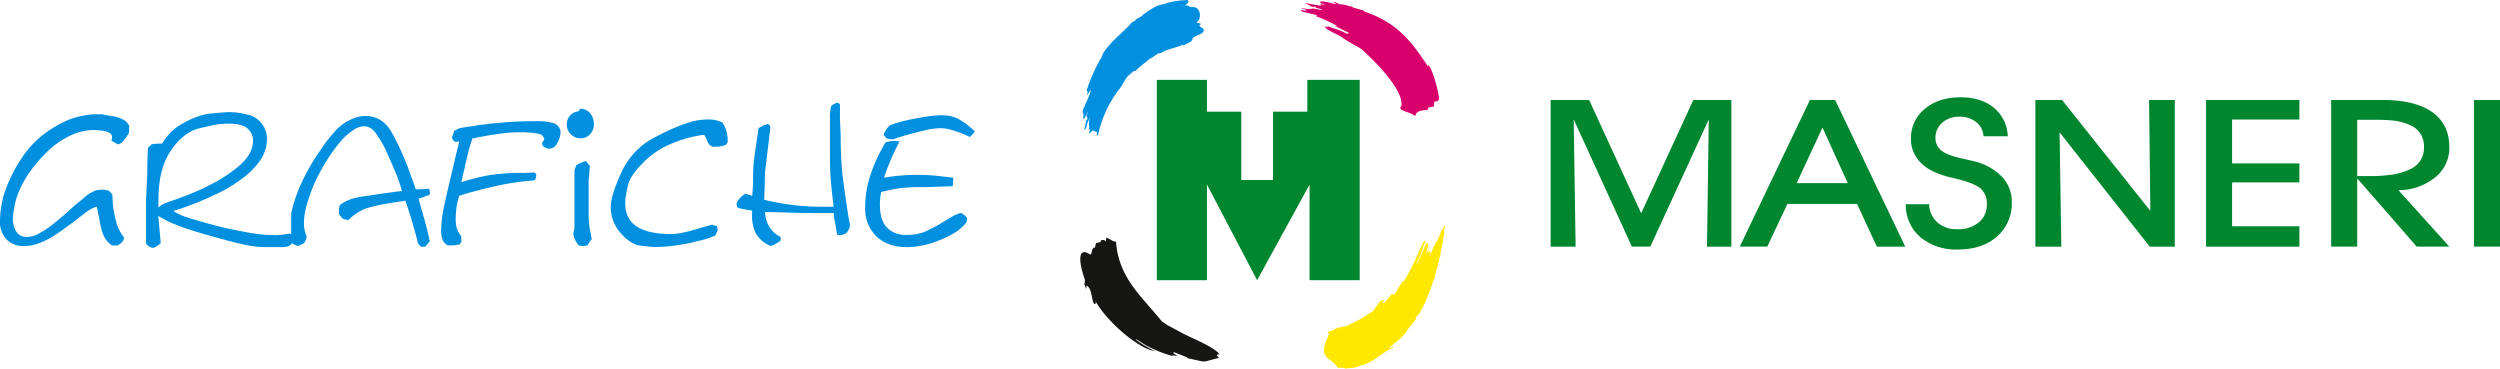 <svg xmlns="http://www.w3.org/2000/svg" xmlns:xlink="http://www.w3.org/1999/xlink" width="719.39" height="106.073" viewBox="0 0 719.39 106.073">
  <defs>
    <clipPath id="clip-path">
      <rect id="Rettangolo_1" data-name="Rettangolo 1" width="719.39" height="106.073" fill="none"/>
    </clipPath>
  </defs>
  <g id="Raggruppa_2" data-name="Raggruppa 2" transform="translate(0 0)">
    <g id="Raggruppa_1" data-name="Raggruppa 1" transform="translate(0 0)" clip-path="url(#clip-path)">
      <path id="Tracciato_1" data-name="Tracciato 1" d="M435.112,46.47V34.438a17.465,17.465,0,0,0,5.8-1.707,6.591,6.591,0,0,0,3.8-6.234,6.467,6.467,0,0,0-3.239-5.98,15.609,15.609,0,0,0-6.352-1.747v-5.8c5.138.249,9.122,1.41,11.992,3.447,3.276,2.353,4.9,5.724,4.9,10.177a10.873,10.873,0,0,1-4.074,8.585,16.828,16.828,0,0,1-10.583,3.684l14.657,16.245H442.62Zm31.474,8.638H459.1v-42.2h7.489ZM435.112,12.97v5.8c-1.2-.115-2.538-.159-4-.159H425.5v16.2h3.825a40.921,40.921,0,0,0,5.786-.371V46.47l-9.612-11V55.108H418v-42.2h14.9c.747,0,1.507,0,2.215.058M271.543,42.822v-5.98H278.9l-7.265-15.986-.09.178V12.913h3.728l20.176,42.2h-8.174l-5.7-12.285ZM295.6,42.9h6.714a7.248,7.248,0,0,0,2.376,5.239,8.156,8.156,0,0,0,5.726,1.95,9.256,9.256,0,0,0,6.183-1.95,6.509,6.509,0,0,0,2.328-5.239,5.731,5.731,0,0,0-1.721-4.439c-1.112-1.031-3.5-2-7.124-2.9-.208-.044-.5-.113-.948-.221-4.328-.951-7.487-2.471-9.441-4.6a10.225,10.225,0,0,1-1.938-3.027,8.744,8.744,0,0,1-.664-3.451,10.758,10.758,0,0,1,3.938-8.76c2.621-2.24,6.045-3.364,10.343-3.364,3.938,0,7.152,1,9.549,2.99a11.089,11.089,0,0,1,4.026,8.218H317.97a5.629,5.629,0,0,0-2.093-4.063,7.3,7.3,0,0,0-4.762-1.546,7.174,7.174,0,0,0-5.02,1.7,5.758,5.758,0,0,0-1.966,4.45,4.475,4.475,0,0,0,.381,1.816,3.983,3.983,0,0,0,1.091,1.548c1.017.994,3.188,1.866,6.511,2.572,1.534.332,2.736.625,3.571.835a16.324,16.324,0,0,1,7.766,4.522,10.529,10.529,0,0,1,2.665,7.143,12.638,12.638,0,0,1-4.291,9.891c-2.805,2.487-6.605,3.721-11.3,3.721a15.952,15.952,0,0,1-10.744-3.562A12.171,12.171,0,0,1,295.6,42.9m44.754,12.209h-7.468v-42.2h7.676l25.408,31.9-.367-31.9h7.4v42.2H365.8l-25.946-32.89Zm68.513,0H382v-42.2h26.864v5.625H389.5V31.148h19.357v5.484H389.5v12.62h19.357Zm-208.279,0H193.4v-42.2H204.48l14.978,32.6,15-32.6H245.41v42.2h-7.016l.514-36.612L222.078,55.108h-5.3L200.041,18.5Zm70.961-42.2v8.121l-7.351,15.808h7.351v5.98H261.537l-5.786,12.285h-7.92l20.183-42.2Z" transform="translate(252.803 15.862)" fill="#00862f"/>
      <path id="Tracciato_2" data-name="Tracciato 2" d="M169.24,15.3a4.009,4.009,0,0,0-1.776-.75.972.972,0,0,0-.909.591l-.189.159a3.656,3.656,0,0,0-2.39,1.287,3.835,3.835,0,0,0-.881,2.533,3.925,3.925,0,0,0,.427,1.781,3.785,3.785,0,0,0,1.451,1.543,3.906,3.906,0,0,0,2.07.623,3.584,3.584,0,0,0,2.734-1.167,4.091,4.091,0,0,0,1.128-2.912,4.694,4.694,0,0,0-.159-1.2,4.167,4.167,0,0,0-1.5-2.489m110.537,5.069a21.571,21.571,0,0,0-4.432-3.11,11.072,11.072,0,0,0-4.5-.835,26.38,26.38,0,0,0-3.327.258c-1.23.152-2.6.406-4.058.651-1.458.3-2.741.591-3.934.867-1.177.332-2.335.671-3.447,1.094a11.849,11.849,0,0,0-.981,1.112c-.192.335-.395.639-.526.872l-.337.754.967,1.117.406.044.369.12.468.044h.452l2.081-.674c1.2-.365,2.224-.69,3.149-.9.877-.263,2.215-.6,3.941-1.011a20.641,20.641,0,0,1,4.522-.623,11.191,11.191,0,0,1,2.536.307c.761.205,1.67.489,2.782.863,1.08.413,2.125.874,3.168,1.359l.9-.9.254-.383.261-.332ZM159.4,18.709a18.867,18.867,0,0,0-5.722-.579c-1.382,0-2.785,0-4.25.074s-3.472.173-6,.422c-2.593.2-5.436.591-8.656,1.089l-1.317.21-1.29.233-.528.3-.881.408-.171.455-.205.538-.166.547-.157.535.118.251.083.205.122.171a3.063,3.063,0,0,0,.747.565l1.038-.238-1,4.1-.365,1.55-2.166,9.217-.835,3.779a36.785,36.785,0,0,0-.851,6.894,7.062,7.062,0,0,0,.471,2.949,3.149,3.149,0,0,0,1.458,1.493c.637,0,1.25,0,1.788-.044a12.556,12.556,0,0,0,1.5-.205l.175-.159.205-.217.074-.166.132-.208v-.87a4,4,0,0,0-.09-.886,5.578,5.578,0,0,1-1.158-2.051,8.694,8.694,0,0,1-.376-2.8,24.529,24.529,0,0,1,.2-3.075,21.6,21.6,0,0,1,.411-2.189c.132-.505.261-.953.376-1.414l3.078-.925c3.941-1.082,7.281-1.857,10-2.4a85.687,85.687,0,0,1,8.689-1.124l.157-.335a2.86,2.86,0,0,0,.293-1.324l-.5-.588L151.009,33a64.139,64.139,0,0,0-10,.623,58.083,58.083,0,0,0-8.26,2.074c.249-1.114.526-2.413.874-3.779.281-1.366.618-2.736.955-4.114a42.3,42.3,0,0,1,1.366-4.725l2.284-.418c2.1-.411,4.067-.75,5.9-.951a33.906,33.906,0,0,1,4.688-.381,30.452,30.452,0,0,1,5.987.381,2.132,2.132,0,0,1,1.816,1.447l-.233.653-.171.219-.21.3.072.824.309.208.187.21.955.42a4.781,4.781,0,0,0,.969,0l1.034-.42.667-.828a9.854,9.854,0,0,0,.778-1.7,4.692,4.692,0,0,0,.307-1.541v-.618a3.024,3.024,0,0,0-1.88-2.162m10.052,28.027c-.046-.66-.076-1.5-.076-2.443V35.411L169.743,31l-.365-.445-.265-.3-.2-.325-.2-.293h-.254l-1.331.461-1.23.623-.468,1.128-.134.365V48.9l-.074.5-.245.867A5.28,5.28,0,0,0,166,53.134l.429.669.787.24h.837l.478-.118.547-.088.3-.5.233-.415.339-.42.332-.413-.581-3.1a11.9,11.9,0,0,1-.247-2.254m34.166-29.1a18.562,18.562,0,0,0-5.184.791,57.077,57.077,0,0,0-9.607,4.144,21.153,21.153,0,0,0-9.916,10.057c-2.067,4.487-3.147,7.812-3.147,10.045a11.1,11.1,0,0,0,2.939,7.773c1.92,2.111,3.735,3.278,5.454,3.484,1.7.166,2.695.293,2.985.328a4.752,4.752,0,0,0,.874.053H189a38.411,38.411,0,0,0,5.7-.471,43.324,43.324,0,0,0,6.315-1.283,16.038,16.038,0,0,0,2.194-.54c.411-.125.992-.33,1.728-.625l.4-.173.448-.118.75-1.541-.219-1.283-.734-.118-.7-.249-1.35.367L199.68,49.4c-1.405.418-2.621.7-3.687.9a14.367,14.367,0,0,1-2.919.3c-4.409,0-7.671-.741-9.888-2.2-2.194-1.447-3.267-3.7-3.267-6.735,0-.526.035-1.024.081-1.523.083-.505.291-1.659.651-3.412.341-1.786,1.79-3.991,4.324-6.559a24.247,24.247,0,0,1,8.728-5.775,35.731,35.731,0,0,1,8.924-2.363l.625,1.121.164.455.205.5a2,2,0,0,0,.581.817,5.457,5.457,0,0,0,.824.551h1.1a7.652,7.652,0,0,0,2.831-.588l.365-.526a3.27,3.27,0,0,0,.074-.754,9.232,9.232,0,0,0-1.493-5.073,8.962,8.962,0,0,0-4.28-.9m40.571,28.412c-.778-5.2-1.377-9.353-1.747-12.389a111.683,111.683,0,0,1-.535-11.621l-.215-4.605V13.311l-.247-.335h-.155l-.381-.166h-.18l-.263.166c-.768.3-1.214.628-1.377,1.038a12.9,12.9,0,0,0-.261,3.32V27.885c0,3.246.1,5.65.221,7.235.157,1.571.406,4.1.819,7.627h-2.651a73.843,73.843,0,0,1-9.095-.494,80.152,80.152,0,0,1-8.223-1.5l.161-4.69c0-1.539.048-2.7.118-3.583.092-.814.265-2.273.517-4.31l.771-6.559.09-.422.044-.664.046-1.034-.63-.574-1.405.45-1.334.743c-.833,5.449-1.29,8.813-1.405,10.057-.129,1.287-.175,3.2-.175,5.782l-.233,3.684-2.009-.662c-.408.291-.778.581-1.112.872-.337.33-.628.662-.879.957l-.452.7-.046.669.046.325.083.247.074.164.75.339,1.011.164.835.18.842.115.805.168v.953a11.662,11.662,0,0,0,1.034,5.519,8.649,8.649,0,0,0,3.41,3.283l.5.249.088.129h.205a2.311,2.311,0,0,0,.879-.21,10.959,10.959,0,0,0,1.4-.835l.586-.371.194-.674-.194-.531-.586-.293a8.155,8.155,0,0,1-3.708-5.973l-.111-.833c1.567,0,3.892.037,6.986.157,3.062.088,5.461.118,7.219.118h5.592l.118,1.375.27,1.336.291,1.8.323,1.728.535.12h.341a3.368,3.368,0,0,0,1.83-.692,4.24,4.24,0,0,0,.907-1.742l.09-.381-.215-1.128Zm33.1-1.064c-.162-.106-.413-.281-.674-.443a3.822,3.822,0,0,0-1.114.293,8.707,8.707,0,0,0-1.447.708l-2.87,1.7-.909.581c-1.712.946-3.075,1.647-4.074,2.076a12.654,12.654,0,0,1-2.822.791,19.971,19.971,0,0,1-2.45.15,7.382,7.382,0,0,1-5.724-2.109c-1.338-1.454-2.009-3.608-2.009-6.481V41.3c.046-.42.09-.84.09-1.16.039-.335.085-.63.129-.872a7.679,7.679,0,0,1,.159-.787c2.406-.549,4.284-.918,5.7-1.124a62.717,62.717,0,0,1,6.836-.247l6.268-.21,1.742-.055a9.021,9.021,0,0,0,.164-1.857V34.4l-3.851-.452c-1.366-.159-2.566-.251-3.622-.3-1.024-.072-1.991-.072-2.81-.072a55.114,55.114,0,0,0-9.637.819,67.642,67.642,0,0,1,4.485-10.424,7.266,7.266,0,0,0-1.336-.171,14.06,14.06,0,0,0-1.728.171l-1.011.261-1.31,2.4a42.685,42.685,0,0,0-3.449,8.479,29.719,29.719,0,0,0-1.054,7.923,10.959,10.959,0,0,0,3.161,8.172c2.113,2.081,5.069,3.161,8.8,3.161a23.3,23.3,0,0,0,7.847-1.41,30.143,30.143,0,0,0,5.89-2.7,13.839,13.839,0,0,0,3.417-2.988l.028-.3.145-.247.028-.33.062-.362-.4-.427a3.4,3.4,0,0,0-.66-.637M35.209,17.547a10.583,10.583,0,0,0-3.191-.955,23.084,23.084,0,0,1-2.669-.464H27.727a23.487,23.487,0,0,0-12.082,3.7,28.51,28.51,0,0,0-9.6,9.205A42.188,42.188,0,0,0,1.241,38.89,28.577,28.577,0,0,0,0,46.78a7.28,7.28,0,0,0,1.818,5.313,6.6,6.6,0,0,0,5.02,1.95,11.992,11.992,0,0,0,4.247-.743,22.906,22.906,0,0,0,3.735-1.779c1.2-.715,2.782-1.825,4.817-3.29l2.245-1.657.948-.745,2.111-1.666c.646-.42,1.084-.662,1.373-.826a9.566,9.566,0,0,1,1.541-.628l.178.886.863,4.312a13.4,13.4,0,0,0,1.241,3.777,7.234,7.234,0,0,0,2.111,2.2h1.6l.844-.54.634-.621.42-1.036a13.176,13.176,0,0,1-2.118-3.943,32.385,32.385,0,0,1-1.174-6.026l-.076-1.573-.074-1-.261-.251-.191-.215-.217-.242-.161-.205-.341-.125-.291-.083a5.007,5.007,0,0,0-.78-.162,2.724,2.724,0,0,0-.593-.046,11.92,11.92,0,0,0-1.82.208A10.046,10.046,0,0,0,24,40.348L22,41.963l-.7.584-2.914,2.621c-1.654,1.407-2.9,2.4-3.719,3.064a28.36,28.36,0,0,1-3.2,2.072,7.376,7.376,0,0,1-3.733,1.13c-2.095,0-3.373-1.2-3.869-3.691a3.581,3.581,0,0,1-.168-1.25A21.086,21.086,0,0,1,4.1,43a20.825,20.825,0,0,1,1.421-4.817A32.943,32.943,0,0,1,8.375,33a46.55,46.55,0,0,1,4.792-5.678,25.226,25.226,0,0,1,6.591-4.82,16.165,16.165,0,0,1,7.235-1.827,16.375,16.375,0,0,1,2.563.235,4.279,4.279,0,0,1,2.153.711,1.409,1.409,0,0,1,.512,1.456l-.132.33.081.4,1.823,1.017.217-.092.3-.127.362-.242.293-.224.542-.565,1.375-1.956L37.2,19.5a4.128,4.128,0,0,0-1.989-1.952m86.748,22.375.7-.284.731-.2.088-.095.132-.173.042-.157.118-.21-.291-1.285-.981.118-1.011.051-.911.046h-.964l-.438-1.373-.925-2.487a76.788,76.788,0,0,0-5.636-12.717c-1.8-3.029-4.275-4.522-7.471-4.522a9.756,9.756,0,0,0-4.543,1.2,12.814,12.814,0,0,0-3.977,2.944c-1.045,1.17-1.952,2.249-2.656,3.163-.706.944-1.714,2.45-3.075,4.446a61.024,61.024,0,0,0-3.751,6.684,46.292,46.292,0,0,0-2.6,6.64c-.277,1.082-.542,2.076-.748,2.912v6.019c-.074-.03-.129-.046-.129-.046l-.321-.155a19.987,19.987,0,0,1-4.277.48A43.894,43.894,0,0,1,71,50.1c-2.831-.547-4.9-.951-6.139-1.244-1.17-.249-3.048-.748-5.652-1.465v0c-.134-.025-.268-.072-.425-.115-2.771-.784-4.755-1.361-5.932-1.818a12.792,12.792,0,0,1-2.985-1.5L52.9,43c1.523-.586,2.856-1.082,3.938-1.5.588-.24,1.364-.577,2.374-1v0c.831-.367,1.728-.789,2.824-1.29A41.254,41.254,0,0,0,69.2,34.988a22.933,22.933,0,0,0,5.662-5.565,11.1,11.1,0,0,0,1.956-6.109,7.109,7.109,0,0,0-5.154-6.972c-1.375-.335-2.464-.538-3.313-.667a16,16,0,0,0-2.386-.15c-.233,0-.574,0-.937.025-.385,0-1.8.125-4.247.365-.5.053-1.038.134-1.567.212a23.946,23.946,0,0,0-6.268,2.45,15.252,15.252,0,0,0-6.266,5.982c-.5,0-.992.044-1.539.044-.547.044-.994.088-1.465.161L42.59,25.778,42.474,27.8,42.4,30.215c0,2.118-.048,3.941-.136,5.556-.088,1.59-.175,3.451-.247,5.53v11.9a1.827,1.827,0,0,0,.831.925,2.733,2.733,0,0,0,1.121.452,2.207,2.207,0,0,0,1.08-.452c.411-.249.706-.5.884-.623a1.515,1.515,0,0,0,.318-.418L45.933,49.6l-.385-4.2A33.975,33.975,0,0,0,50.7,47.95c1.9.782,4.732,1.7,8.509,2.817v0c.088,0,.113.035.2.035,3.853,1.119,7.187,1.993,9.847,2.626a32.673,32.673,0,0,0,6.884.948h4.612a7,7,0,0,0,2.03-.205,2.568,2.568,0,0,0,1-.625l.3-.321a3.707,3.707,0,0,0,1.689.817l1.7-.787a4.019,4.019,0,0,0,.653-1.37l.138-.457-.095-.332a9.105,9.105,0,0,1-.7-3.774,18.192,18.192,0,0,1,.7-4.693,44.172,44.172,0,0,1,2.127-6.146,54.219,54.219,0,0,1,3.569-6.769,40.866,40.866,0,0,1,3.957-5.521,16.959,16.959,0,0,1,3.664-3.368,5.8,5.8,0,0,1,3.267-1.244,4.06,4.06,0,0,1,3.078,1.613,28.982,28.982,0,0,1,3.3,5.523l.766,1.71c.951,2.074,1.68,3.86,2.279,5.306a42.991,42.991,0,0,1,1.481,4.492l-2.224.256-2.081.286-1.5.21-3.793.579a31.5,31.5,0,0,0-4.93.953,11.472,11.472,0,0,0-2.859,1.414l-.254.125-.245.247-.136.542-.085.5v1.449l.221.378.245.24a2.735,2.735,0,0,0,.662.794l.293.127.321.076.967.175a11.6,11.6,0,0,1,1.16-1.041,10.568,10.568,0,0,1,1.783-1.244,9.917,9.917,0,0,1,2.785-1.25,48.377,48.377,0,0,1,5.9-1.29l4.757-.738.748,2.238c.554,1.534.969,2.983,1.331,4.271.378,1.294.75,2.577,1.08,3.867l.256.909.2.957.247.251.224.33.205.205.205.21h1.23l1.306-1.571-.249-1.128-.182-.833c-.115-.621-.367-1.49-.658-2.7-.337-1.2-.658-2.323-.953-3.4l-.764-2.662-.395-1.571.75-.212Zm-74.871,2a3.2,3.2,0,0,0-.835.5,2.97,2.97,0,0,0-.662.586v-2.2c0-6.155,1.246-10.929,3.691-14.371,2.42-3.488,5.117-5.528,7.98-6.229.706-.161,1.364-.335,1.952-.455v0c1.813-.42,3.075-.664,3.777-.757.911-.072,1.876-.171,2.856-.171a13.807,13.807,0,0,1,3.352.395,4.624,4.624,0,0,1,3.622,4.589,8.361,8.361,0,0,1-1.451,4.37,18.04,18.04,0,0,1-4.264,4.157,39.881,39.881,0,0,1-6.94,4.238c-.293.157-.632.33-.953.5v0c-2.123,1.034-3.984,1.82-5.535,2.4-1.776.708-3.735,1.41-5.846,2.123Z" transform="translate(0 16.744)" fill="#0090df"/>
      <path id="Tracciato_3" data-name="Tracciato 3" d="M165.3.023c.784.512-.616,1.32-.775,1.567l.491-.069,1.043.45c.3.194,1.094-.2,2,.48a2.832,2.832,0,0,1-.161,4.024c-.33.251.856.072,1.142.351.164.148-.464.383-.344.563l.182.277c.078.065,1.107.644,1.066.981-.148,1.6-3.558,1.511-3.283,2.852l-.468.478-2.1,1.105-.291-.166c-2.116.93-4.4,1.188-6.379,2.427l-.568-.018-2.03,1.421-.36.083-.9.761-2.012,1.631-1.479,1.324-.242-.164-1.795,1.562c-.957,1.133-1.553,2.635-2.5,3.8a32.179,32.179,0,0,0-6.026,13.19H139.1c-.108-.318.425-.863-.226-1.041-1.541-.431-.252-.7-1.973.542l.208-.9v-.461c-.136-.053-.242.538-.268.376l.132-1.156-.09-.245a4.749,4.749,0,0,1,.489-2.607l-.766,1.513L136,36.96l-.517.471.683-2.949c.667-.157-.072-1.027,0-1.216l.434-1.147c-.413.429-.669,1.945-1.472,2.206l.143-.233c-.111-.7.275-1.255-.268-1.83l.443-1.49c.219.018.219-.374.293-.54.33-.807,1.758-3.613,1.6-4.36l-.879,1.437c-.215-.431.111-.865.053-1.054l-.351-.113a54.277,54.277,0,0,1,4.1-9.316l.048.268a7.229,7.229,0,0,1,1.43-2.889C144.179,11,147,9.111,149.4,6.246c-.588.335,1.172-.3.854-.579l1.848-1.057.044-.233c.007,0,.362.318.233-.127,2.074-1.417,3.876-2.891,6.448-3.105.173-.431.671-.037.7-.36A25.222,25.222,0,0,1,165.3.023" transform="translate(176.471 0)" fill="#0090df"/>
      <path id="Tracciato_4" data-name="Tracciato 4" d="M171.842.229,173.4.995a6.629,6.629,0,0,1,2.676.538c.138.055,1.158.035,1.064.36l3.108.879.185.27c9.113,3.119,13.241,7.987,18.277,15.684.727-1.292,3.281,7.272,3.281,9.542,0,.473-1,.939-1.278.579l-.254,1.682a2.065,2.065,0,0,0-1.541.293l-.277.609a8.312,8.312,0,0,0-2.376.344l-.807.535c-.062.069-.189,1.024-.54.706-1.119-1.05-5.207-1.424-3.744-2.715.805-4.81-8.389-13.656-11.552-16.454-1.585-.985-3.426-1.866-5.011-2.983-1.677-1.2-3.158-1.631-4.923-2.775l-.766-.826.275.115.547.219.353-.032-.438-.344c1.066.395,4.794,1.479,5.56,2.192.307,0,1.059.164.69-.286l-3.957-1.94.879.164a34.516,34.516,0,0,0-6.305-2.942c.111,0,.4-.182.275-.309l-3.475-.826-1.07-.351.134-.277c.577-.018.955.431,1.553-.018l-1.687-.448c.881-.1,1.687.251,2.582.166l.99-.148,2.386.448V2.411l-1.76-.429.159-.251-1.2-.018L163.43.614l4.34.775c.374.046.258-.362.03-.431l1.571.166L168.222.762c-.189-.018-.621-.45-.381-.517,1.128-.344,4.167.826,4.335.611.3-.365-.457-.293-.468-.309Z" transform="translate(212.084 0.237)" fill="#d8006b"/>
      <path id="Tracciato_5" data-name="Tracciato 5" d="M200,28.254l-.344,1.343c.281.046-.058,1.53-.115,1.843l-.482,2.575-.489,2.829v.514l-.217-.085-.2,1.53-.065-.291-.185,1.133-.914,3.147c.466.018-.221.759-.254.826-.658,2.236-1.523,4.146-2.316,6.28l-1.119,2.27c-.247.325-1.193,2.2-1.5,1.975-.284,1.892-2.326,3.043-3.078,4.746l-1.753,1.892c-.221-.233-.395.431-.21.208l-1.331,1-1.511,1.345c-.088.307.286.145.448-.025l.849-.494-.318.519c-3.389,1.488-5.332,4.19-9.406,5.1l-1.17.517-3.251.325c.148-.242-.376-.293-.5-.242l-1.433-.014c-1.4-2.222-3.689-2.494-3.968-4.508-.369-2.579,2.035-5.4,1.184-5.449l-.115-.4c.09-.067,1.255-.395,1.112-.134,1.043-.981,2.951-1.322,4.305-1.513l3.032-1.516,1.13-.584,3.161-2.01c1.306-1.02,1.94-3.581,3.59-3.394l-.519.586c-.226.365.454.21.579.143l2.2-2.653c-.136.69.182.106.413.533l2.6-4.088c.037.907,1.479-1.926,1.806-2.529,1.442-2.653,2.57-5.422,3.841-8.142.09-.175.591-1.244.923-.794l-.706,1.477-.309,1.144-.918,2.446-.667,1.216c-.016.035-.007.381.108.3l.978-2.086.681-1.615c.385-.524.678-2.069,1.163-2.335.6.228.009.644.383.969L194.5,36l.072.205.934-2.109-.468,1.661c-.166.586.711-.639.761-.669l-.231.235c-.016.434.129.418.231.574.09.115-.141.251-.2.408l-.353,1.14,2.051-4.464c.358.076,1.7-3.509,1.783-3.751.547-.067.473-1.472.909-.978" transform="translate(215.847 36.795)" fill="#ffe800"/>
      <path id="Tracciato_6" data-name="Tracciato 6" d="M142.258,29.615l1.9,1.041.867.224c.757,10.345,7.284,15.592,13.215,22.912l1.6,1.068,4.534,2.443c2.845,1.46,8.744,3.765,10.447,5.934-1.151.053-.9.346-.161,1.05-5.729,1.29-2.547,1.41-9.021.1l-.191-.277-3.634-1.442-.406.157,1.313.941c-1.013-.307-2.217-.155-1.334,0a36.228,36.228,0,0,1-7.639-3.038c-.962-.554-3.684-2.427-2.925-1.62a37.941,37.941,0,0,0,5.6,3.32l-1.9-.519c-.129-.272-.473-.348-.281-.138-5.362-2.284-12.375-8.887-15.172-13.877l.189.671-.542.224c-.914-1.7-.517-4.37-2.176-5.348l-.03.365-.062.722-.561-1.516c.2-.226.145-.962.192-1.193-1.954-5.479-2.03-9.729,1.537-7.251l.33-.362c.111-.413.3-1.989.978-1.592l.335-1.382,1.384-.316c-.418-.791,1.645-.754,1.352.1Z" transform="translate(176.121 38.711)" fill="#161615"/>
      <path id="Tracciato_7" data-name="Tracciato 7" d="M144.285,9.963h14.429v9.145h9.87V38.779h9.134V19.108h9.865V9.963h15.079V67.611H188.233V40.092L173.142,67.611,158.714,40.092V67.611H144.285Z" transform="translate(188.599 13.022)" fill="#00862f"/>
    </g>
  </g>
</svg>
